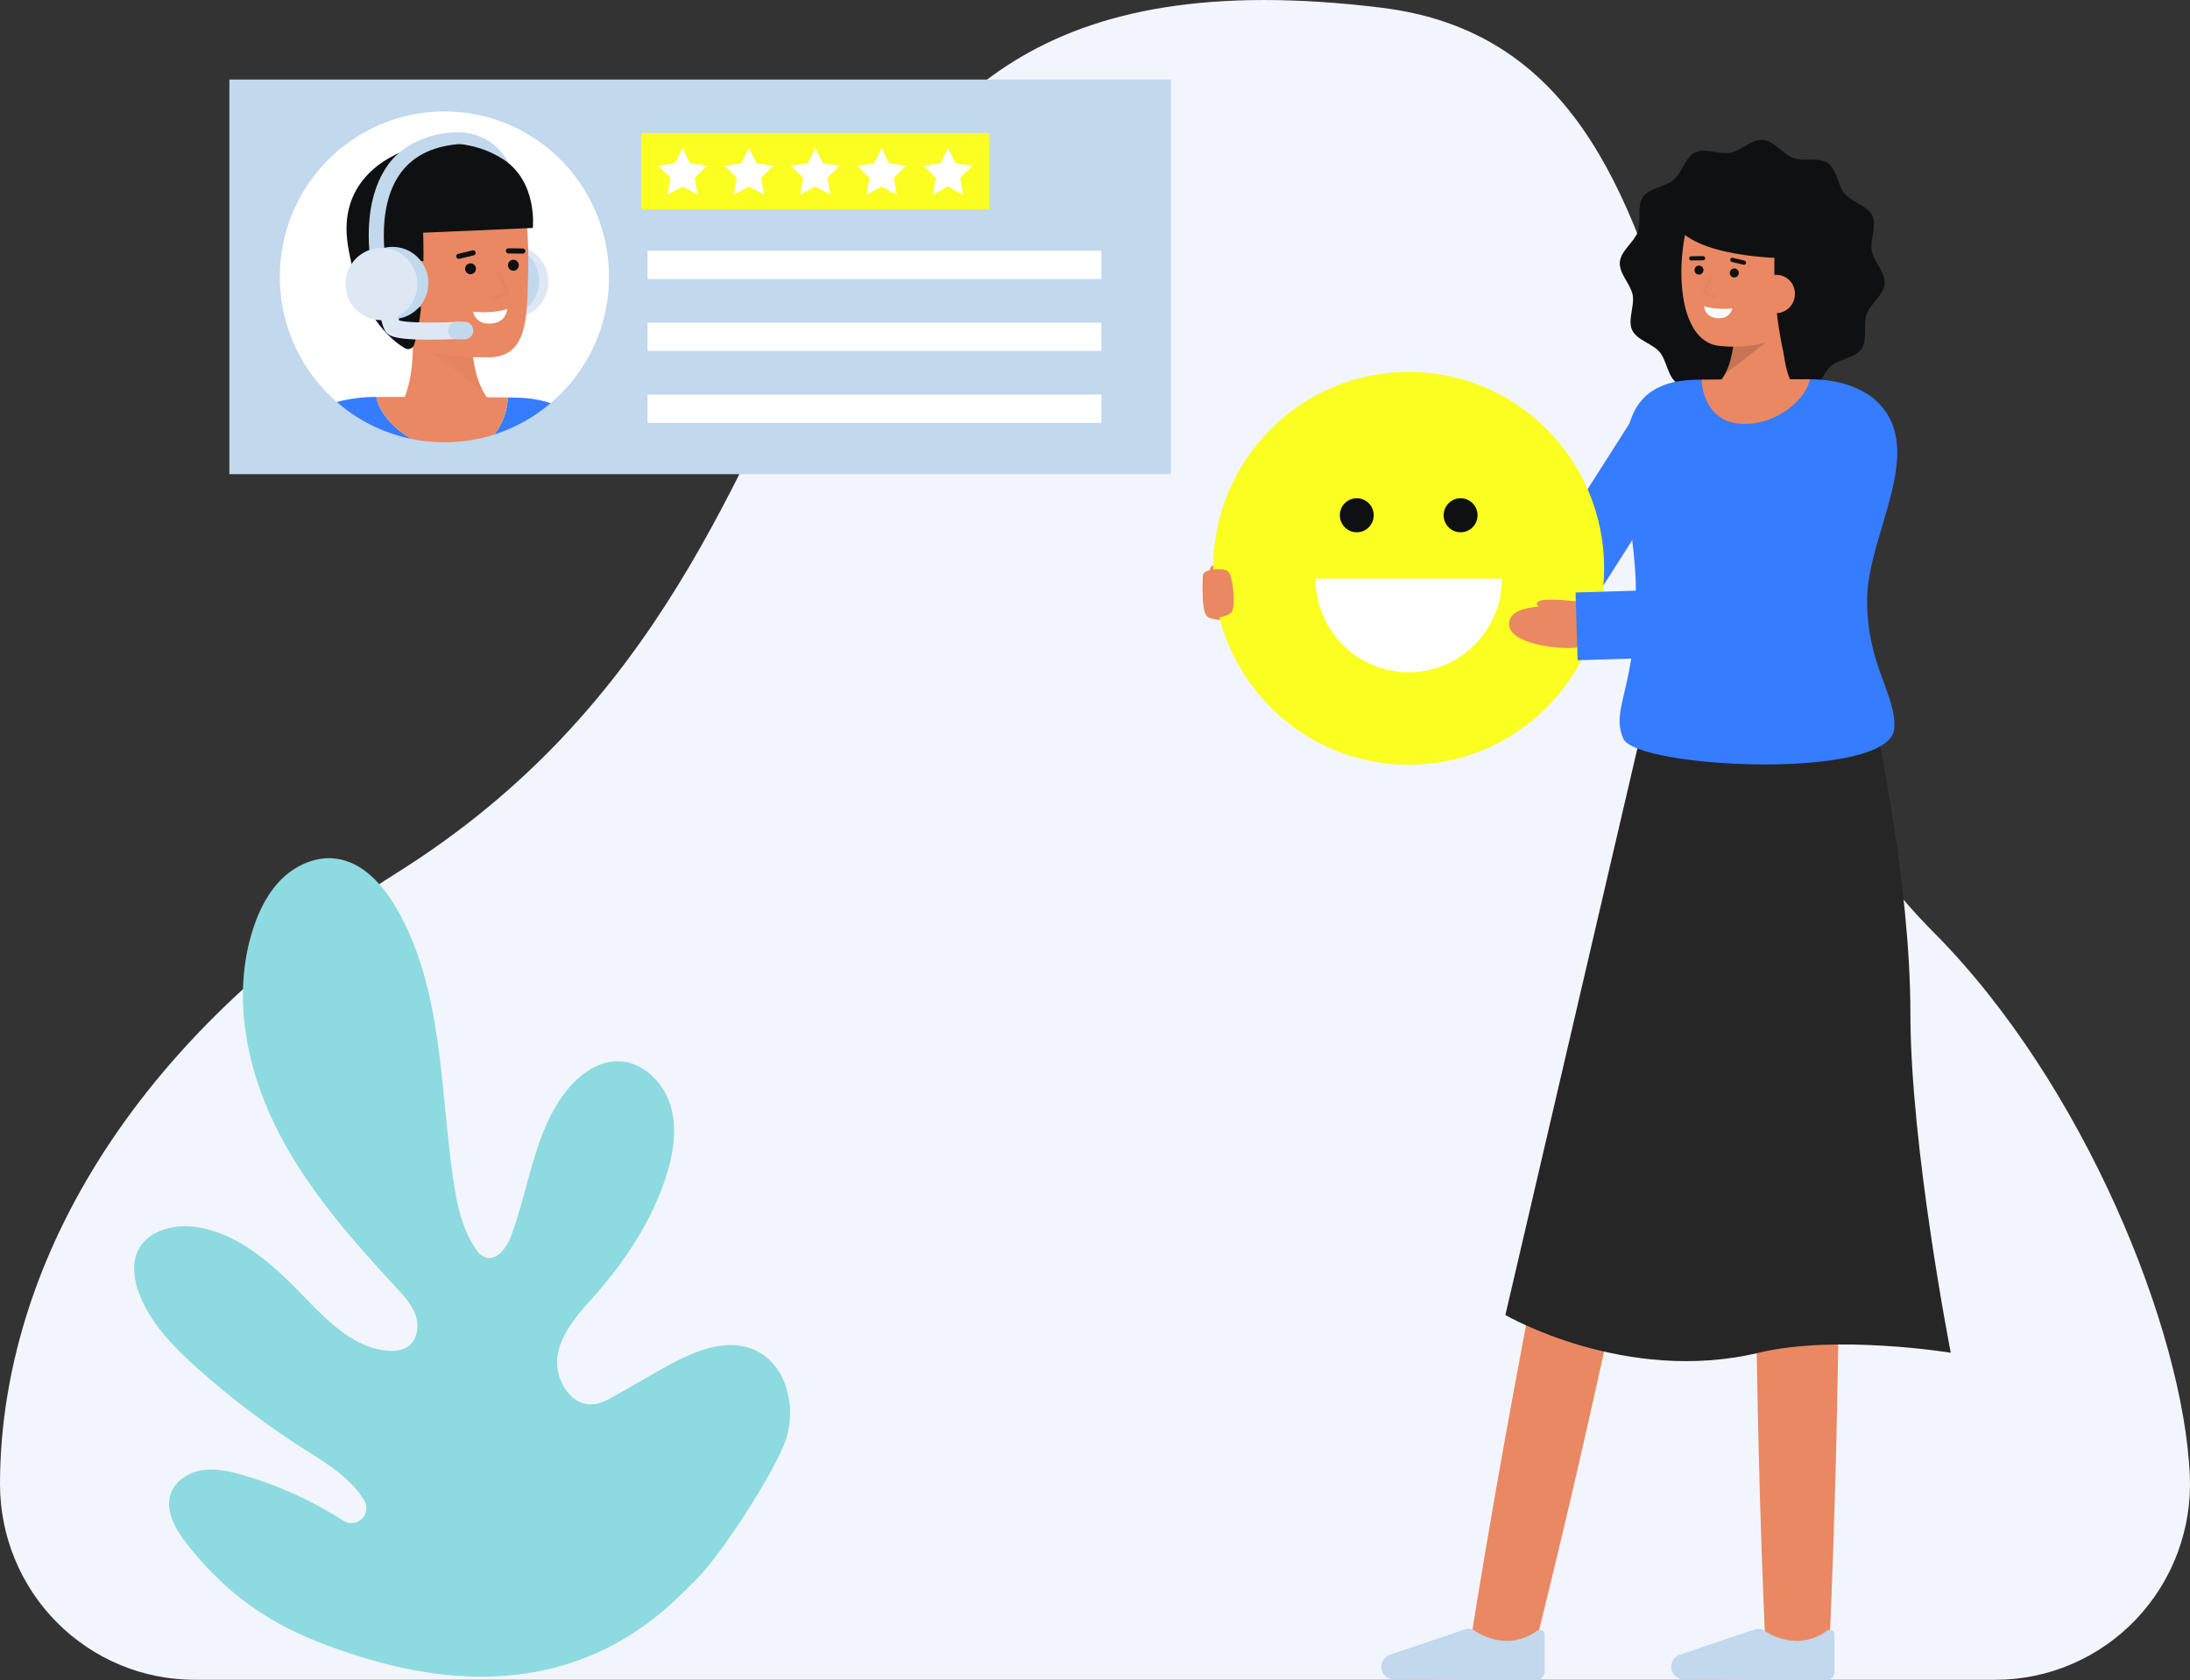 <?xml version="1.0" encoding="UTF-8"?> <svg xmlns="http://www.w3.org/2000/svg" width="464" height="356" viewBox="0 0 464 356" fill="none"><rect x="0" y="0" width="464" height="356" fill="#333333" stroke="none"/> <g clip-path="url(#clip0_242_79)"> <path d="M422.732 355.942C428.306 355.942 433.821 354.807 438.947 352.606C444.072 350.406 448.7 347.184 452.553 343.137C456.406 339.089 459.403 334.3 461.364 329.056C463.325 323.813 464.209 318.225 463.962 312.629C462.604 281.765 441.452 229.48 409.714 197.582C344.555 132.102 371.941 11.349 292.669 1.632C148.266 -16.067 195.705 114.841 84.257 184.838C24.325 222.48 0.004 271.993 0 314.53C0.01 325.521 4.364 336.058 12.102 343.823C19.841 351.589 30.332 355.948 41.269 355.942H422.732Z" fill="#F3F5FD"></path> <path d="M345.605 174.38C332.531 232.262 320.693 290.533 311.352 349.148L324.484 351.863C338.921 294.302 350.93 236.065 361.651 177.697L345.605 174.38Z" fill="#E98862"></path> <path d="M372.631 177.965C371.431 235.469 371.517 293.1 374.119 350.565H387.526C390.127 293.101 390.213 235.468 389.014 177.965H372.631Z" fill="#E98862"></path> <path d="M356.773 355.877C356.403 355.875 356.037 355.797 355.698 355.647C355.36 355.496 355.056 355.278 354.805 355.004C354.554 354.731 354.363 354.408 354.242 354.056C354.121 353.705 354.073 353.332 354.102 352.961C354.142 352.447 354.327 351.955 354.636 351.544C354.944 351.132 355.364 350.817 355.844 350.637L371.861 345.245C372.171 345.142 372.5 345.107 372.825 345.144C373.15 345.18 373.464 345.287 373.744 345.456C375.946 346.991 378.579 347.776 381.258 347.695C383.345 347.546 385.348 346.811 387.038 345.573C387.187 345.45 387.367 345.373 387.558 345.35C387.749 345.326 387.942 345.358 388.115 345.441C388.289 345.523 388.435 345.654 388.538 345.817C388.64 345.981 388.695 346.17 388.694 346.363V354.234C388.694 354.467 388.649 354.696 388.56 354.911C388.471 355.125 388.341 355.32 388.178 355.484C388.014 355.648 387.82 355.778 387.606 355.866C387.392 355.954 387.163 355.999 386.932 355.998L356.773 355.877Z" fill="#C1D8ED"></path> <path d="M295.35 355.877C294.98 355.875 294.614 355.797 294.275 355.647C293.937 355.496 293.632 355.278 293.382 355.004C293.131 354.731 292.939 354.408 292.818 354.056C292.697 353.705 292.649 353.332 292.678 352.961C292.718 352.447 292.903 351.956 293.212 351.544C293.521 351.132 293.94 350.818 294.42 350.637L310.438 345.245C310.748 345.142 311.077 345.107 311.402 345.144C311.727 345.18 312.04 345.287 312.32 345.456C314.522 346.991 317.156 347.776 319.835 347.695C321.921 347.546 323.924 346.811 325.615 345.573C325.763 345.45 325.943 345.373 326.134 345.349C326.325 345.326 326.518 345.357 326.692 345.44C326.866 345.523 327.012 345.654 327.115 345.817C327.217 345.98 327.272 346.17 327.271 346.363V354.234C327.271 354.467 327.226 354.696 327.137 354.911C327.048 355.125 326.918 355.32 326.755 355.484C326.591 355.648 326.397 355.778 326.183 355.866C325.969 355.954 325.74 355.999 325.509 355.998L295.35 355.877Z" fill="#C1D8ED"></path> <path d="M397.318 153.14C397.318 153.14 404.762 186.643 404.762 214.819C404.762 242.996 413.31 286.634 413.31 286.634C413.31 286.634 389.085 282.695 372.652 286.634C344.337 293.417 318.949 278.644 318.949 278.644L347.465 156.233L397.318 153.14Z" fill="#262626"></path> <path d="M343.197 55.551C343 57.968 345.506 60.217 345.919 62.495C346.347 64.851 344.814 67.844 345.814 69.958C346.828 72.102 350.115 72.798 351.635 74.595C353.155 76.391 353.308 79.764 355.251 81.115C357.165 82.447 360.351 81.409 362.596 82.213C364.766 82.989 366.571 85.835 368.976 86.033C371.381 86.23 373.619 83.711 375.885 83.296C378.229 82.867 381.207 84.406 383.311 83.402C385.444 82.383 386.136 79.08 387.925 77.552C389.713 76.024 393.068 75.87 394.412 73.918C395.738 71.993 394.705 68.792 395.504 66.536C396.277 64.355 399.108 62.541 399.305 60.124C399.502 57.707 396.996 55.458 396.583 53.18C396.156 50.825 397.687 47.831 396.688 45.717C395.674 43.574 392.387 42.877 390.867 41.08C389.348 39.283 389.194 35.911 387.252 34.56C385.337 33.228 382.151 34.266 379.906 33.462C377.737 32.686 375.931 29.84 373.526 29.642C371.121 29.445 368.884 31.963 366.617 32.379C364.273 32.808 361.295 31.268 359.192 32.273C357.058 33.292 356.365 36.595 354.578 38.122C352.79 39.65 349.434 39.804 348.09 41.756C346.765 43.681 347.797 46.883 346.999 49.139C346.225 51.32 343.392 53.135 343.197 55.551Z" fill="#0F1011"></path> <path d="M379.961 81.816C378.663 79.609 377.274 75.335 377.916 67.399L367.444 65.456C367.444 65.456 368.624 77.838 363.375 81.816H379.961Z" fill="#E98862"></path> <path opacity="0.15" d="M365.482 79.242L374.175 72.547L367.344 72.481C367.148 74.832 366.517 77.125 365.482 79.242Z" fill="black"></path> <path d="M383.852 62.018C383.131 66.226 380.85 70.212 377.159 71.575C373.135 73.184 368.781 73.779 364.475 73.309C353.013 72.374 355.257 46.181 360.694 41.09C366.13 35.998 382.103 39.205 384.053 47.712C385.061 52.112 384.539 58.013 383.852 62.018Z" fill="#E98862"></path> <path d="M367.451 58.792C367.976 58.792 368.401 58.365 368.401 57.838C368.401 57.311 367.976 56.883 367.451 56.883C366.927 56.883 366.502 57.311 366.502 57.838C366.502 58.365 366.927 58.792 367.451 58.792Z" fill="#0F1011"></path> <path d="M359.961 58.182C360.486 58.182 360.911 57.754 360.911 57.227C360.911 56.7 360.486 56.273 359.961 56.273C359.437 56.273 359.012 56.7 359.012 57.227C359.012 57.754 359.437 58.182 359.961 58.182Z" fill="#0F1011"></path> <path d="M358.315 55.195H358.321L360.836 55.161C360.954 55.16 361.068 55.112 361.151 55.028C361.234 54.943 361.28 54.829 361.279 54.71C361.279 54.591 361.231 54.477 361.147 54.394C361.062 54.31 360.948 54.264 360.83 54.264H360.824L358.309 54.298C358.194 54.304 358.085 54.353 358.006 54.438C357.926 54.522 357.882 54.633 357.883 54.749C357.884 54.866 357.929 54.977 358.01 55.06C358.09 55.143 358.2 55.191 358.315 55.195Z" fill="#0F1011"></path> <path d="M369.498 56.107C369.608 56.107 369.714 56.067 369.796 55.994C369.878 55.921 369.93 55.82 369.943 55.711C369.956 55.602 369.928 55.491 369.865 55.401C369.802 55.311 369.708 55.247 369.602 55.222L367.121 54.624C367.007 54.601 366.889 54.623 366.792 54.686C366.694 54.749 366.625 54.847 366.598 54.96C366.571 55.073 366.589 55.192 366.648 55.292C366.707 55.392 366.802 55.466 366.914 55.496L369.394 56.094C369.428 56.102 369.463 56.107 369.498 56.107Z" fill="#0F1011"></path> <path d="M367.018 65.354C367.018 65.354 363.513 65.728 361.055 64.868C361.055 64.868 361.076 67.188 363.85 67.414C366.623 67.64 367.018 65.354 367.018 65.354Z" fill="#F8FCFF"></path> <path d="M376.13 51.124C375.442 60.986 376.522 70.892 379.319 80.37C379.319 80.37 387.309 66.523 388.545 54.994C389.703 44.187 381.773 37.813 376.422 36.615C356.074 32.061 354.609 46.999 354.609 46.999C358.316 54.746 378.335 54.713 378.335 54.713" fill="#0F1011"></path> <path d="M372.252 61.946C372.202 62.479 372.259 63.016 372.418 63.527C372.577 64.038 372.835 64.512 373.178 64.922C373.52 65.331 373.94 65.669 374.414 65.914C374.887 66.16 375.404 66.308 375.934 66.352C376.465 66.395 376.999 66.332 377.506 66.166C378.012 66.001 378.481 65.736 378.884 65.387C379.288 65.038 379.619 64.612 379.858 64.133C380.097 63.655 380.239 63.134 380.276 62.6C380.327 62.069 380.272 61.532 380.114 61.023C379.955 60.514 379.696 60.041 379.352 59.635C379.008 59.228 378.586 58.895 378.112 58.655C377.637 58.416 377.119 58.275 376.589 58.241C373.717 58.149 372.431 59.719 372.252 61.946Z" fill="#E98862"></path> <g opacity="0.15"> <path opacity="0.15" d="M363.243 63.134C363.322 63.134 363.398 63.106 363.457 63.054C363.516 63.003 363.555 62.931 363.567 62.853C363.579 62.776 363.562 62.696 363.52 62.629C363.478 62.563 363.414 62.513 363.339 62.49L361.407 61.897L362.756 58.873C362.773 58.834 362.783 58.791 362.784 58.748C362.786 58.705 362.778 58.661 362.763 58.621C362.748 58.581 362.725 58.544 362.695 58.512C362.665 58.481 362.63 58.455 362.591 58.438C362.551 58.42 362.509 58.41 362.466 58.409C362.423 58.408 362.38 58.415 362.34 58.431C362.3 58.446 362.263 58.469 362.232 58.499C362.2 58.529 362.175 58.564 362.158 58.604L360.658 61.968C360.639 62.011 360.629 62.057 360.629 62.104C360.629 62.151 360.639 62.197 360.658 62.239C360.677 62.282 360.705 62.32 360.74 62.351C360.775 62.382 360.816 62.405 360.861 62.418L363.147 63.121C363.178 63.13 363.211 63.135 363.243 63.134Z" fill="black"></path> </g> <path d="M268.083 120.772C268.083 120.772 262.703 118.145 258.663 119.152C254.624 120.16 256.517 121.908 259.456 122.53C262.396 123.152 268.855 124.163 268.855 124.163" fill="#E98862"></path> <path d="M264.94 120.648C264.94 120.648 254.968 119.594 254.864 122.006C254.864 122.006 254.428 129.448 255.781 130.596C257.827 132.332 267.957 130.973 267.957 130.973L264.94 120.648Z" fill="#E98862"></path> <path d="M291.303 132.94H330.279C331.433 132.94 332.569 132.649 333.581 132.092C334.594 131.536 335.451 130.732 336.073 129.755L360.701 91.118L349.112 83.657L326.516 119.11H291.303V132.94Z" fill="#367CFF"></path> <path d="M343.932 156.51C346.678 162.852 400.628 165.486 401.349 154.33C401.808 147.23 395.582 141.033 395.582 127.196C395.582 113.359 408.249 95.689 397.928 85.317C394.933 82.307 389.763 80.364 383.459 80.357C382.987 84.052 360.667 84.065 360.497 80.443C359.645 80.456 358.983 80.469 358.571 80.489C336.828 81.431 346.383 106.299 346.592 124.568C346.85 145.946 341.101 149.977 343.932 156.51Z" fill="#367CFF"></path> <path d="M360.498 80.443C360.668 84.065 362.628 89.393 368.676 89.795C376.736 90.328 382.988 84.052 383.46 80.357H383.44C375.504 80.357 365.125 80.371 360.498 80.443Z" fill="#E98862"></path> <path d="M298.461 162.036C321.331 162.036 339.871 143.403 339.871 120.418C339.871 97.433 321.331 78.8 298.461 78.8C275.591 78.8 257.051 97.433 257.051 120.418C257.051 143.403 275.591 162.036 298.461 162.036Z" fill="#FBFF21"></path> <path d="M255.785 130.598C255.968 130.745 256.174 130.862 256.394 130.945C257.569 131.189 260.532 130.477 261.007 129.65C261.781 128.307 261.3 123.45 260.618 121.688C259.979 120.041 256.79 120.731 256.37 120.809C256.358 120.814 256.344 120.817 256.33 120.819C255.461 121.059 254.889 121.433 254.865 122.009C254.865 122.009 254.425 129.445 255.785 130.598Z" fill="#E98862"></path> <path d="M342.598 135.088C342.598 135.088 341.017 126.425 334.922 127.933C331.075 128.884 319.895 127.186 319.724 132.151C319.577 136.46 330.078 137.608 333.551 137.249C336.667 136.927 342.598 135.088 342.598 135.088Z" fill="#E98862"></path> <path d="M337.155 127.837C337.155 127.837 328.085 126.492 326.058 127.358C324.264 128.124 328.679 130.519 328.679 130.519L337.155 127.837Z" fill="#E98862"></path> <path d="M334.253 139.898L374.803 138.656C376.069 138.617 377.302 138.241 378.375 137.566C379.449 136.891 380.325 135.941 380.913 134.814L400.932 96.448L388.279 89.779L370.197 124.43L333.818 125.544L334.253 139.898Z" fill="#367CFF"></path> <path d="M309.459 112.787C311.441 112.787 313.049 111.172 313.049 109.179C313.049 107.187 311.441 105.572 309.459 105.572C307.476 105.572 305.869 107.187 305.869 109.179C305.869 111.172 307.476 112.787 309.459 112.787Z" fill="#0F1011"></path> <path d="M287.465 112.787C289.447 112.787 291.054 111.172 291.054 109.179C291.054 107.187 289.447 105.572 287.465 105.572C285.482 105.572 283.875 107.187 283.875 109.179C283.875 111.172 285.482 112.787 287.465 112.787Z" fill="#0F1011"></path> <path d="M278.719 122.612C278.719 125.218 279.229 127.798 280.222 130.205C281.214 132.613 282.668 134.8 284.502 136.643C286.335 138.486 288.512 139.947 290.907 140.945C293.303 141.942 295.87 142.455 298.463 142.455C301.056 142.455 303.623 141.942 306.019 140.945C308.414 139.947 310.591 138.486 312.424 136.643C314.257 134.8 315.712 132.613 316.704 130.205C317.696 127.798 318.207 125.218 318.207 122.612H278.719Z" fill="white"></path> <path d="M248.092 16.853H48.598V100.473H248.092V16.853Z" fill="#C1D8ED"></path> <path d="M94.165 23.61C87.324 23.61 80.633 25.632 74.927 29.425C69.22 33.217 64.749 38.613 62.07 44.94C59.391 51.267 58.623 58.245 59.861 65.008C61.099 71.77 64.288 78.017 69.031 82.972C69.7 83.67 70.397 84.34 71.122 84.981C77.267 90.419 86.11 92.334 94.944 92.334C104.815 92.334 112.948 89.59 119.289 82.962C124.032 78.008 127.221 71.763 128.459 65.002C129.697 58.241 128.93 51.263 126.252 44.938C123.574 38.612 119.105 33.217 113.399 29.425C107.694 25.633 101.005 23.61 94.165 23.61Z" fill="white"></path> <path d="M233.359 53.124H137.195V59.127H233.359V53.124Z" fill="white"></path> <path d="M233.359 68.365H137.195V74.368H233.359V68.365Z" fill="white"></path> <path d="M233.359 83.607H137.195V89.61H233.359V83.607Z" fill="white"></path> <path d="M109.924 84.27C109.428 84.254 108.619 84.231 107.589 84.216C107.491 87.069 106.497 89.818 104.749 92.07C109.123 90.666 113.176 88.405 116.676 85.418C114.488 84.725 112.216 84.339 109.924 84.27ZM79.785 84.316C79.783 84.314 79.782 84.311 79.782 84.308C79.782 84.305 79.783 84.302 79.785 84.3C79.762 84.238 79.747 84.174 79.739 84.108C76.909 84.096 74.089 84.457 71.352 85.182C75.865 89.109 81.308 91.804 87.157 93.006C82.998 90.59 80.228 86.954 79.785 84.316Z" fill="#367CFF"></path> <path d="M107.588 84.216C107.49 87.069 106.496 89.819 104.749 92.07C104.741 92.07 104.734 92.078 104.726 92.078C104.367 92.193 104.009 92.3 103.65 92.4C103.519 92.438 103.398 92.466 103.276 92.5C102.917 92.599 102.566 92.692 102.208 92.776C101.811 92.868 101.414 92.952 101.017 93.039C100.483 93.147 99.948 93.237 99.406 93.315C99.071 93.369 98.728 93.423 98.384 93.461C98.3 93.469 98.216 93.484 98.122 93.492C97.786 93.53 97.457 93.558 97.114 93.584C96.672 93.63 96.214 93.66 95.764 93.676L95.222 93.699C94.87 93.707 94.512 93.714 94.161 93.714C92.906 93.714 91.653 93.648 90.406 93.517C90.184 93.494 89.956 93.463 89.734 93.433C89.513 93.402 89.292 93.379 89.07 93.34C88.903 93.317 88.727 93.294 88.551 93.264C88.376 93.234 88.192 93.202 88.009 93.172C87.735 93.126 87.46 93.072 87.185 93.018C87.177 93.018 87.162 93.01 87.154 93.01C82.995 90.595 80.225 86.959 79.782 84.32C79.78 84.318 79.779 84.315 79.779 84.312C79.779 84.309 79.78 84.307 79.782 84.305C79.763 84.242 79.75 84.178 79.744 84.113H79.774C89.385 84.108 101.971 84.131 107.588 84.216Z" fill="#E98862"></path> <path d="M108.575 67.333C112.781 67.333 116.19 63.906 116.19 59.68C116.19 55.453 112.781 52.027 108.575 52.027C104.37 52.027 100.961 55.453 100.961 59.68C100.961 63.906 104.37 67.333 108.575 67.333Z" fill="#DEE8F5"></path> <path d="M109.903 60.572C110.187 60.517 110.45 60.385 110.665 60.19C110.88 59.995 111.037 59.744 111.121 59.466C111.318 58.803 113.418 43.207 107.343 33.811C106.374 32.194 105.035 30.833 103.439 29.838C101.842 28.843 100.033 28.244 98.161 28.091C97.742 28.047 97.323 28.173 96.996 28.44C96.669 28.707 96.46 29.093 96.417 29.515C96.326 30.392 96.961 30.379 97.834 30.47C102.07 30.91 102.712 32.582 104.7 35.582C110.061 43.67 108.124 58.396 108.08 58.545C108.019 58.745 107.999 58.956 108.02 59.165C108.041 59.373 108.102 59.576 108.201 59.761C108.3 59.946 108.434 60.109 108.595 60.242C108.757 60.374 108.943 60.474 109.143 60.534C109.389 60.609 109.65 60.622 109.903 60.572Z" fill="#C1D8ED"></path> <path d="M106.611 67.152C110.816 67.152 114.225 63.726 114.225 59.499C114.225 55.273 110.816 51.847 106.611 51.847C102.405 51.847 98.996 55.273 98.996 59.499C98.996 63.726 102.405 67.152 106.611 67.152Z" fill="#C1D8ED"></path> <path d="M82.5 88.646C82.5 88.646 88.643 85.372 87.272 68.559L99.965 66.193C99.965 66.193 98.538 81.268 104.96 86.054L82.5 88.646Z" fill="#E98862"></path> <g opacity="0.15"> <path opacity="0.15" d="M102.356 82.902L91.811 74.794L100.093 74.708C100.332 77.557 101.1 80.336 102.356 82.902Z" fill="black"></path> </g> <path d="M80.065 62.039C80.944 67.14 83.714 71.971 88.191 73.618C93.506 75.574 97.442 75.707 103.57 75.707C111.932 75.707 111.656 66.942 111.893 58.109C112.129 49.242 111.427 39.729 108.122 36.639C101.525 30.472 82.163 34.378 79.808 44.694C78.589 50.03 79.229 57.183 80.065 62.039Z" fill="#E98862"></path> <path d="M99.69 58.109C100.325 58.109 100.84 57.592 100.84 56.953C100.84 56.314 100.325 55.796 99.69 55.796C99.054 55.796 98.539 56.314 98.539 56.953C98.539 57.592 99.054 58.109 99.69 58.109Z" fill="#0F1011"></path> <path d="M108.772 57.361C109.407 57.361 109.923 56.843 109.923 56.204C109.923 55.565 109.407 55.047 108.772 55.047C108.136 55.047 107.621 55.565 107.621 56.204C107.621 56.843 108.136 57.361 108.772 57.361Z" fill="#0F1011"></path> <path d="M110.766 53.741H110.76L107.71 53.703C107.639 53.702 107.569 53.687 107.503 53.659C107.438 53.631 107.379 53.59 107.329 53.539C107.28 53.488 107.241 53.428 107.214 53.361C107.188 53.295 107.175 53.224 107.176 53.153C107.176 53.081 107.19 53.01 107.218 52.944C107.245 52.878 107.286 52.818 107.337 52.768C107.388 52.718 107.448 52.679 107.514 52.653C107.581 52.627 107.652 52.614 107.723 52.616L110.773 52.654C110.916 52.655 111.053 52.713 111.154 52.816C111.255 52.918 111.311 53.057 111.31 53.201C111.309 53.345 111.251 53.483 111.149 53.584C111.047 53.685 110.91 53.742 110.766 53.741Z" fill="#0F1011"></path> <path d="M97.205 54.856C97.073 54.856 96.945 54.807 96.846 54.719C96.747 54.631 96.683 54.509 96.668 54.377C96.652 54.244 96.685 54.111 96.761 54.002C96.837 53.892 96.95 53.815 97.079 53.784L100.086 53.059C100.156 53.037 100.231 53.029 100.305 53.037C100.379 53.044 100.45 53.067 100.515 53.104C100.579 53.141 100.636 53.19 100.681 53.25C100.725 53.309 100.757 53.377 100.775 53.45C100.792 53.522 100.794 53.597 100.782 53.671C100.769 53.745 100.741 53.815 100.7 53.877C100.659 53.939 100.606 53.992 100.544 54.033C100.482 54.073 100.412 54.101 100.339 54.113L97.331 54.837C97.29 54.849 97.248 54.855 97.205 54.856Z" fill="#0F1011"></path> <path d="M89.472 44.784C90.368 62.005 88.691 70.008 87.758 73.01C87.697 73.207 87.592 73.389 87.451 73.54C87.309 73.69 87.136 73.807 86.943 73.881C86.75 73.954 86.544 73.983 86.338 73.965C86.133 73.946 85.934 73.881 85.758 73.774C82.774 71.992 75.994 66.436 73.7 51.909C71.651 38.892 81.294 33.15 87.665 31.234C93.158 29.583 100.602 29.902 106.526 33.695C113.987 38.472 112.886 48.301 112.886 48.301C103.834 48.72 84.492 49.528 84.492 49.528" fill="#0F1011"></path> <path d="M93.701 59.784C93.8 61.077 93.385 62.356 92.548 63.343C91.711 64.329 90.519 64.942 89.234 65.048C87.948 65.154 86.673 64.744 85.687 63.908C84.701 63.072 84.085 61.877 83.973 60.586C83.909 59.941 83.975 59.291 84.167 58.673C84.359 58.055 84.672 57.483 85.089 56.989C85.506 56.496 86.017 56.091 86.592 55.801C87.168 55.51 87.795 55.338 88.438 55.296C91.916 55.182 93.481 57.084 93.701 59.784Z" fill="#E98862"></path> <g opacity="0.15"> <path opacity="0.15" d="M104.799 63.37C104.704 63.37 104.611 63.336 104.539 63.274C104.467 63.212 104.419 63.125 104.405 63.03C104.391 62.935 104.411 62.839 104.462 62.758C104.513 62.677 104.591 62.617 104.682 62.589L107.024 61.864L105.386 58.199C105.359 58.151 105.343 58.097 105.338 58.043C105.333 57.988 105.339 57.933 105.356 57.88C105.373 57.828 105.401 57.78 105.438 57.739C105.474 57.698 105.519 57.665 105.569 57.642C105.619 57.62 105.673 57.608 105.727 57.607C105.782 57.606 105.837 57.617 105.887 57.638C105.938 57.659 105.983 57.691 106.021 57.731C106.059 57.77 106.088 57.818 106.106 57.87L107.929 61.947C107.953 61.999 107.965 62.055 107.965 62.112C107.966 62.169 107.954 62.225 107.93 62.277C107.907 62.328 107.873 62.375 107.83 62.412C107.787 62.449 107.737 62.477 107.683 62.493L104.912 63.349C104.875 63.361 104.837 63.368 104.799 63.37Z" fill="black"></path> </g> <path d="M100.223 66.064C100.223 66.064 104.472 66.515 107.451 65.472C107.451 65.472 107.427 68.284 104.065 68.562C100.702 68.839 100.223 66.064 100.223 66.064Z" fill="white"></path> <path d="M80.886 59.656C80.909 59.652 80.932 59.647 80.955 59.641C81.365 59.542 81.718 59.283 81.938 58.922C82.158 58.561 82.226 58.127 82.128 57.715C82.097 57.584 79.056 44.488 84.951 36.564C87.731 32.827 92.144 30.779 98.077 30.476C98.941 30.434 99.627 30.481 99.584 29.598C99.544 29.183 99.351 28.797 99.042 28.517C98.734 28.236 98.333 28.082 97.917 28.084C92.455 27.672 85.773 30.12 82.4 34.661C75.613 43.798 78.897 57.869 79.041 58.464C79.137 58.863 79.382 59.21 79.726 59.432C80.069 59.654 80.485 59.734 80.886 59.656Z" fill="#C1D8ED"></path> <path d="M83.148 67.613C87.353 67.613 90.762 64.187 90.762 59.961C90.762 55.734 87.353 52.308 83.148 52.308C78.942 52.308 75.533 55.734 75.533 59.961C75.533 64.187 78.942 67.613 83.148 67.613Z" fill="#C1D8ED"></path> <path d="M80.808 67.843C85.013 67.843 88.422 64.417 88.422 60.19C88.422 55.964 85.013 52.538 80.808 52.538C76.603 52.538 73.193 55.964 73.193 60.19C73.193 64.417 76.603 67.843 80.808 67.843Z" fill="#DEE8F5"></path> <path d="M81.728 64.23C81.728 64.23 82.712 68.451 83.148 69.169C84.065 70.698 97.084 70.007 97.084 70.007" stroke="#DEE8F5" stroke-width="3.637" stroke-linecap="round" stroke-linejoin="round"></path> <path d="M96.804 71.909H98.418C99.447 71.909 100.281 71.07 100.281 70.036C100.281 69.002 99.447 68.164 98.418 68.164H96.804C95.775 68.164 94.941 69.002 94.941 70.036C94.941 71.07 95.775 71.909 96.804 71.909Z" fill="#C1D8ED"></path> <path d="M135.833 44.372L209.643 44.372V28.19L135.833 28.19V44.372Z" fill="#FBFF21"></path> <path d="M147.824 41.233L144.622 39.541L141.416 41.233L142.03 37.65L139.438 35.111L143.019 34.59L144.622 31.328L146.22 34.59L149.802 35.111L147.211 37.65L147.824 41.233Z" fill="white"></path> <path d="M161.883 41.233L158.68 39.541L155.475 41.233L156.088 37.65L153.496 35.111L157.077 34.59L158.68 31.328L160.279 34.59L163.862 35.111L161.269 37.65L161.883 41.233Z" fill="white"></path> <path d="M175.941 41.233L172.739 39.541L169.534 41.233L170.147 37.65L167.555 35.111L171.136 34.59L172.739 31.328L174.338 34.59L177.92 35.111L175.328 37.65L175.941 41.233Z" fill="white"></path> <path d="M190.002 41.233L186.799 39.541L183.594 41.233L184.208 37.65L181.615 35.111L185.196 34.59L186.799 31.328L188.398 34.59L191.981 35.111L189.388 37.65L190.002 41.233Z" fill="white"></path> <path d="M204.058 41.233L200.856 39.541L197.651 41.233L198.264 37.65L195.672 35.111L199.253 34.59L200.856 31.328L202.455 34.59L206.037 35.111L203.445 37.65L204.058 41.233Z" fill="white"></path> <path d="M76.517 351.099C63.539 347.056 50.946 341.774 39.473 326.989C37.118 323.959 34.906 320.077 36.196 316.451C37.167 313.722 39.977 311.973 42.831 311.527C43.894 311.372 44.972 311.342 46.042 311.439C46.047 311.439 46.053 311.439 46.055 311.439C47.7 311.608 49.326 311.928 50.912 312.396L51.366 312.528C58.938 314.691 66.152 317.966 72.774 322.245C73.374 322.63 74.086 322.799 74.794 322.726C75.502 322.652 76.164 322.34 76.673 321.84C77.182 321.34 77.508 320.681 77.597 319.972C77.686 319.262 77.534 318.543 77.164 317.931C76.489 316.822 75.703 315.785 74.818 314.836C73.514 313.464 72.085 312.219 70.55 311.115C68.51 309.619 66.332 308.283 64.202 306.917C56.282 301.848 48.779 296.15 41.764 289.877C36.758 285.394 31.861 280.42 29.482 274.119C28.388 271.221 27.891 267.879 29.195 265.071C31.347 260.461 37.443 259.169 42.428 260.126C51.163 261.807 58.142 268.242 64.329 274.656C69.461 279.986 75.207 285.887 82.584 286.215C83.84 286.333 85.104 286.078 86.218 285.482C88.321 284.202 88.862 281.236 88.113 278.881C87.364 276.526 85.629 274.644 83.954 272.836C74.222 262.344 64.645 251.428 58.326 238.571C52.007 225.714 49.208 210.534 53.599 196.883C54.887 192.892 56.821 189.009 59.839 186.11C62.856 183.211 67.088 181.393 71.231 181.948C76.875 182.695 81.126 187.48 83.986 192.425C93.815 209.386 93.214 230.167 95.983 249.596C96.758 255.035 97.883 260.614 101.107 265.091C101.405 265.521 101.79 265.882 102.238 266.15C104.891 267.694 107.272 264.582 108.267 261.94C112.199 251.489 113.182 239.537 120.222 230.887C122.909 227.594 126.709 224.842 130.945 224.869C136.122 224.904 140.548 229.248 142.058 234.221C143.568 239.194 142.664 244.597 141.047 249.536C138.045 258.694 132.663 266.923 126.322 274.153C122.98 277.973 119.198 281.83 118.196 286.811C117.889 288.504 118.018 290.248 118.57 291.877C119.122 293.506 120.079 294.966 121.35 296.119C121.945 296.639 122.637 297.034 123.386 297.28C124.135 297.526 124.925 297.618 125.711 297.552C127.409 297.396 128.945 296.525 130.429 295.679C131.051 295.323 131.674 294.962 132.301 294.609C134.773 293.194 137.246 291.777 139.72 290.359C146.008 286.754 153.6 283.07 160.149 286.175C163.494 287.762 165.681 290.883 166.711 294.464C167.633 297.714 167.633 301.158 166.711 304.408C164.76 311.167 152.464 329.976 147.392 334.826C141.466 340.49 120.926 364.931 76.517 351.099Z" fill="#8DDBE0"></path> </g> <defs> <clipPath id="clip0_242_79"> <rect width="116" height="89" fill="white" transform="scale(4)"></rect> </clipPath> </defs> </svg> 